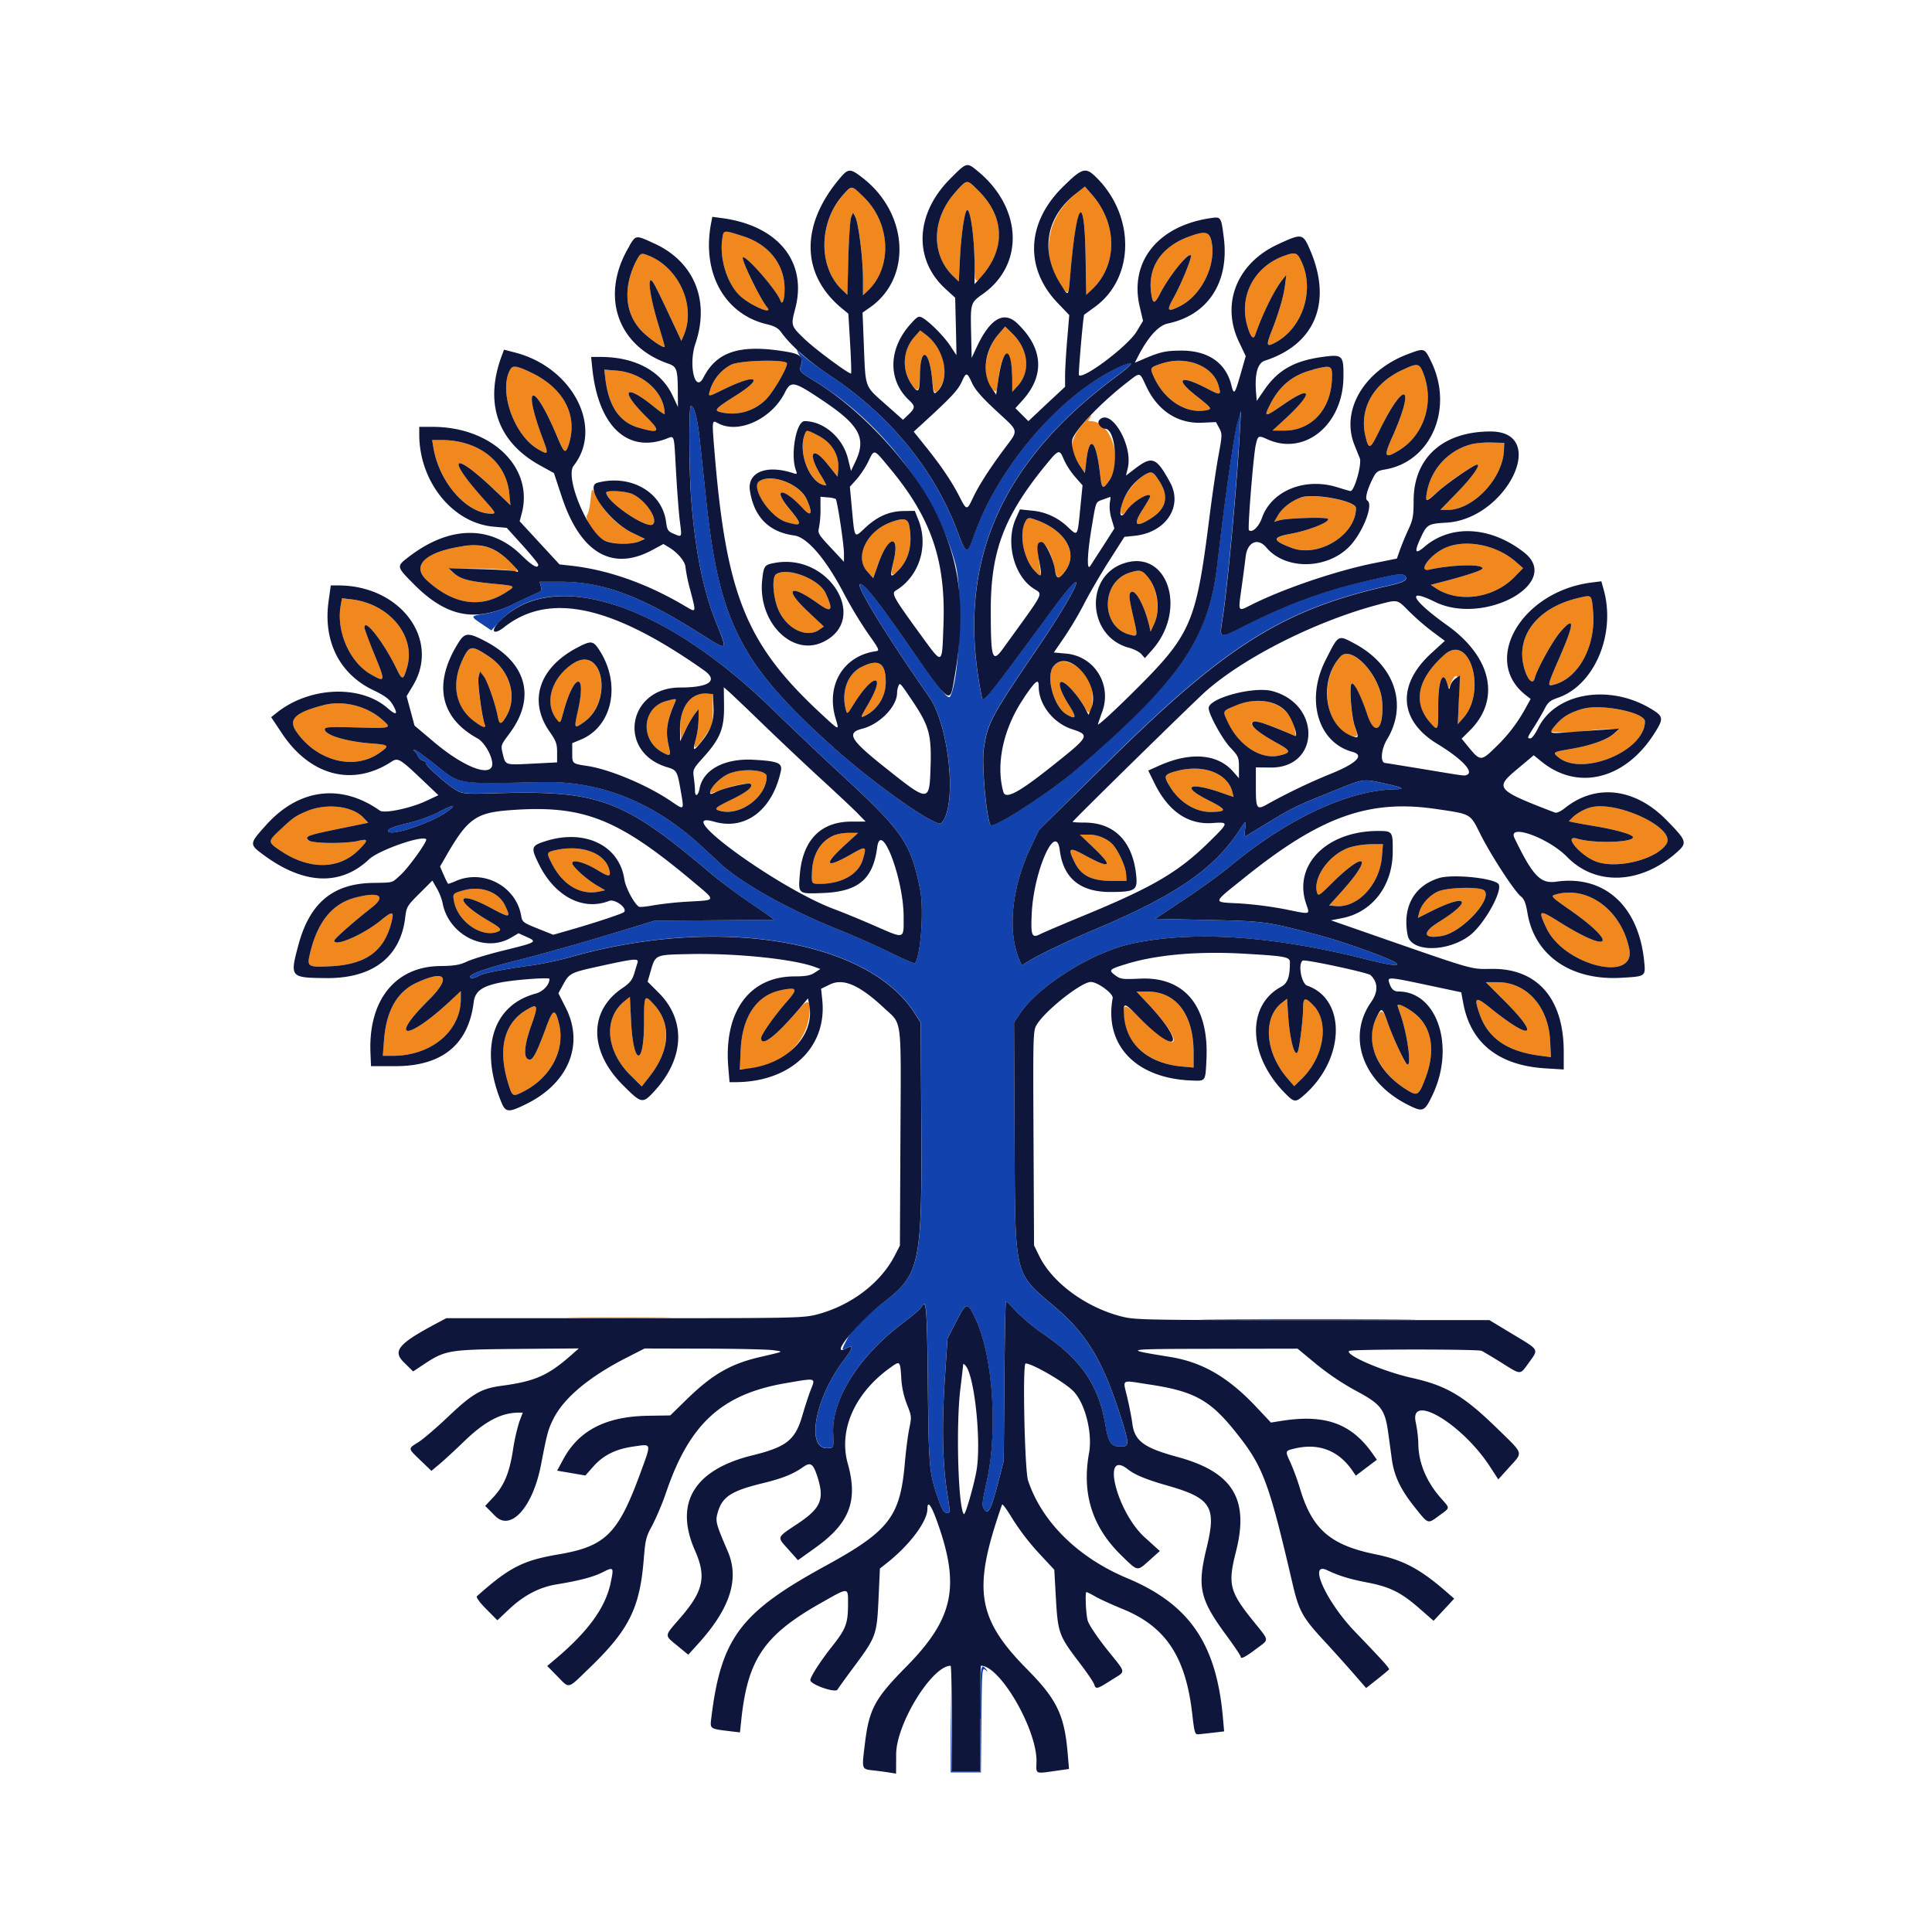 <svg id="Слой_1" data-name="Слой 1" xmlns="http://www.w3.org/2000/svg" viewBox="0 0 1023 1023">
  <defs>
    <style>
      .cls-1 {
        fill: #f1881d;
      }

      .cls-1, .cls-2, .cls-3 {
        fill-rule: evenodd;
      }

      .cls-2 {
        fill: #1242ad;
      }

      .cls-3 {
        fill: #0f163b;
      }
    </style>
  </defs>
  <path class="cls-1" d="M506.59,101c-13.27,14.2-14,33.58-1.77,45.32l2.87,2.76.61-12.29c.57-11.42,2.16-23.11,3.43-25.17,1.8-2.91,4.27,13.38,4.27,28.1,0,11,.53,11.29,6.49,3.19,10-13.57,8.46-29-4.13-41.66-6.37-6.4-6-6.39-11.77-.25m-59.94,2c-13.1,14.5-13.49,38.24-.84,50.36l2.93,2.8.5-19.31c.28-10.62.94-20.42,1.48-21.77l1-2.47,1.2,2.25c1.7,3.18,4.06,22,4.08,32.6l0,8.93,2.41-2.26c13.22-12.43,12.32-35.74-1.93-49.65-6.65-6.5-6.33-6.45-10.83-1.48m122.75-.18c-16,12.67-18.83,34.88-6.31,50.11,2.66,3.25,2.7,3.15,3.92-10.44,3.29-36.67,7.24-40.36,7.84-7.33l.38,21L578.5,153c13.3-12.89,13.2-34.4-.24-49.86l-3.79-4.37-5.07,4M382.45,126.49c-1.55,10.3,2.48,23.43,9.16,29.92,5.31,5.16,18.29,10.79,14.6,6.34s-13.88-25.41-12.87-26.43c1.49-1.48,18,17.43,19.9,22.81,1.06,3,2.26-.63,2.19-6.6-.14-12.72-8.48-23.15-21.93-27.43-10.67-3.4-10.33-3.45-11.05,1.39m246.82-1.09c-14.3,5.36-21.45,16-19.79,29.3.8,6.41,1.8,6.64,4.64,1.05,4.81-9.46,14.91-22.06,16.44-20.52.81.81-5,15-9.17,22.52-3.91,7-3.27,7.76,3.59,4.26,11.69-6,19.51-22.75,16.32-35-1.16-4.45-3.58-4.77-12-1.6M337,137.92c-7.15,14-6.25,27.67,2.46,37,4,4.26,12.5,10.11,12.5,8.58,0-.35-1.59-5.89-3.54-12.31-4-13.07-5.64-24-3.48-22.68,1.12.69,3.35,5.17,14,28l1.85,4,1.28-3c6.89-16.19-3.46-37.57-20.77-42.92-1.85-.58-2.53,0-4.26,3.34m342.68-2.39c-15.8,5.8-23.88,21.47-19.19,37.25,1.68,5.68,3.15,7.3,4.11,4.53,3.9-11.24,10.18-24,14.47-29.31l2-2.5-.65,5.26c-.76,6.12-3.12,14.28-7,24.21-3.13,8-2.92,8.85,1.53,6.55,14.55-7.53,21.24-27.56,14.27-42.77-2.37-5.19-3.3-5.51-9.52-3.22M529,176.63c-8.11,9.24-9.53,24.56-2.79,30.14,1.34,1.12,1.62.55,2.2-4.5,2.22-19.3,7.5-19.63,7.6-.47l0,5.7,2.88-3.16c6.94-7.63,5.73-19.37-2.85-27.75l-3.79-3.7L529,176.63m-44.79,1.75A20.41,20.41,0,0,0,482.39,203c3.58,5.41,4.59,4.38,4.71-4.82.2-15.38,5.06-12.95,6.58,3.28.69,7.36,1.46,7.94,4.39,3.28,4.76-7.6,1.08-20.71-7.69-27.42l-3.12-2.39-3,3.44m-97,14.68a22.74,22.74,0,0,0-11,12.68c-1.45,4.73-1.91,4.72,7.32.24,17.3-8.39,21.24-6.1,6,3.49-11.11,7-11.94,8-7.42,8.9a25.4,25.4,0,0,0,23.35-6.78c4.27-4.29,12.23-18.25,11.07-19.41-2-2-25-1.28-29.28.88m228.16-.7c-6.4,2.1-6.56,2.3-4.94,6.18,5.4,12.92,17.2,20.78,28.08,18.7,3.51-.67,3.26-1-5.61-8-11.25-8.9-7.95-10.87,6-3.59,7.49,3.9,7.81,3.81,6.13-1.85-3-10.1-17.09-15.52-29.67-11.4m126.91,3.57c-15.34,7.26-22.75,20.68-19.33,35,1.77,7.37,2.44,7.13,7.15-2.53,13.69-28,19.62-25.17,6.91,3.3-4.49,10.05-3.94,11.25,3.25,7,13.62-8,19.33-25.5,13.39-40.91-2.18-5.65-3-5.78-11.37-1.82m-471.92-.73c-6.73,10.87,1.38,34.89,14.33,42.48,5.64,3.3,5.82,3,2.75-5.18-11.35-30.17-5-31.22,7.57-1.25,3.66,8.73,4.33,9.21,6,4.26,5.06-15.34-2.33-29.81-19.47-38.13-7.44-3.61-10-4.1-11.15-2.18m425.17.39c-10.88,2.66-17.94,8.33-23.12,18.55-3.5,6.91-2.92,6.9,7.13-.07,15.12-10.48,16-6.49,1.59,7L673.8,228h6.28c14.24,0,24.54-11.09,25.17-27.09.29-7.51,0-7.69-9.7-5.32m-375,5c1.71,14.4,7.4,22.85,17.35,25.79,11.33,3.34,12.27,2.21,4.53-5.43-14.66-14.48-11.82-18.35,4-5.46,3.05,2.48,5.54,4.17,5.53,3.75-.08-11.49-11.6-21.9-25.48-23l-6.51-.52.58,4.88m252.67,24.14C566.38,233,566,238,571.73,246.47l2.72,4,.72-6.28c1.71-14.95,5.37-11.22,7.41,7.53.8,7.35,1.47,7.64,5.1,2.16,7.13-10.77.42-30.91-10.29-30.91-1.34,0-1.41-.27-.39-1.5.68-.82,1-1.5.72-1.5s-2.31,2.14-4.47,4.75m-147,5c-4.12,10,3,27.25,11.36,27.25a44.31,44.31,0,0,0-3.15-5.69c-7-11.55-4.24-15.63,3.73-5.59l5.34,6.72.33-3.47c.76-7.88-3.21-14.61-10.9-18.5-5.8-2.94-5.8-2.94-6.71-.72m-196.69,7.44c3.1,18.32,17.62,34.81,30.65,34.81,2.66,0,2.4-.49-4.16-7.82-20.28-22.66-16.3-25.83,5.88-4.69l8.4,8-.63-6.22C268,244.41,253.44,233,233.7,233h-4.88l.71,4.19m550.2-2.12a32.17,32.17,0,0,0-24.22,25.81c-.85,5.12-.75,5.09,7.49-2,5.68-4.86,17.65-12.92,19.18-12.92,2.06,0-3.09,7.15-11,15.25L762.64,270h3.93c13.45,0,29.14-16.6,29.76-31.5l.17-4-6.5-.17a50.32,50.32,0,0,0-10.27.74M604.94,252.26c-4.58,3.09-9.66,10-11,14.91s0,7,2.44,3.36C599.47,265.82,609,260,609,262.85c0,.46-1.8,3.63-4,7-5.35,8.28-3.68,9.89,4.66,4.48,8-5.16,9.36-11.54,4.24-19.52-3.53-5.5-4.3-5.72-9-2.58m-202.89,2.63c-4.77,3.2,5.69,19.06,14.24,21.6s8.81,1.6,1.69-7c-9.5-11.42-3.22-11.5,7.27-.1,4.43,4.83,5.27,2.53,1.84-5-3.68-8.1-18.66-13.77-25-9.49m-89.41,10.26c-.35,3.38-1.14,6.74-1.75,7.48-1.49,1.8,3,9.43,7.34,12.54,4.07,2.89,14.55,3.74,19.78,1.6l3.49-1.42-6.65-3.18c-7.58-3.62-15.26-11.25-18.71-18.59-2.72-5.79-2.73-5.79-3.5,1.57m8.36-4.34c0,4.9,21.83,19.69,24.75,16.77,3.1-3.1-5.45-14.57-12.27-16.47-4.63-1.28-12.48-1.47-12.48-.3m367.59,2.7c-5.21,2-9.67,5.54-12,9.53l-1.9,3.27,2.4-.74c4-1.24,24.95-1.92,26-.86,1.46,1.46-9.45,6-18.6,7.76-10.93,2.09-11.07,3.67-.67,7.59,14.36,5.42,34.16-6.77,34.16-21,0-3.83-22.68-8.09-29.41-5.51M542.9,276.19c-3.65,6.82-.67,21,5.63,26.81l2.72,2.5-.8-6c-1.35-10-1.2-12,.93-12,2.44,0,5.3,5.34,6.83,12.75,1.4,6.76,2.34,7.05,6,1.82,7.08-10-1-22.45-17.94-27.51-1.65-.49-2.49-.09-3.41,1.63m-71.31.38c-12.62,4.63-19.21,18.24-12.52,25.86l3.29,3.74,2.76-7.83c5-14.08,11.4-15.93,8.32-2.39-2,8.79-1.64,10,1.94,6.4,5.92-5.93,8-14.26,6-24.23-.73-3.6-3.13-4-9.79-1.55M245.13,289.22c-20,3-27.65,10.33-18.94,18.22,13.93,12.6,28.14,14.81,41.36,6.42,5.83-3.69,6-3.57-6.59-4.8-12.75-1.24-17.13-2.42-20.71-5.58l-2.75-2.42,13.5,0c7.42,0,15.52.4,18,.88,5.94,1.15,6.08.74,1.43-4-7.65-7.87-14.66-10.28-25.3-8.7M764,290.71c-7.72,4.06-13.13,12.21-7.26,10.92,12.39-2.7,28.25-3.08,28.25-.67,0,1-8.09,3.68-20.46,6.9l-6.95,1.82,2.78,1.83c12.14,7.95,30.62,5.27,41.63-6.05l4.5-4.62-3.93-3.44c-10.71-9.34-27.87-12.32-38.56-6.69M598.09,303.29c-15.2,4.85-15.34,28.51-.19,32.69,4.68,1.3,4.66,1.39,2.22-9.19s-2.56-12.4-1.08-13.32c2.32-1.43,7.17,7.75,9.53,18l.68,3,1.85-4c3.61-7.81,1.61-19.92-4.34-26.25-2.3-2.46-3.54-2.6-8.67-1M411,304c-2.54,1.62-1.62,13.24,1.57,19.76,4.72,9.64,14.8,14.19,21.32,9.63l2.33-1.64-8.61-8.11c-12.93-12.18-9.33-14.79,5.59-4.07,7.23,5.19,8.24,3.82,4-5.42-3.48-7.57-20.12-14-26.21-10.15m424.72,12.64c-18.12,4.22-29.64,15.73-29.7,29.66,0,8.91,5.15,18.68,6.7,12.63,1.23-4.77,9.38-19.51,13.37-24.16,7.71-9,7.73-5.14.07,12.5-7,16.14-7,16.18-3.52,15.31,13.27-3.3,22.61-20.77,20.89-39.07-.83-8.85-.51-8.57-7.81-6.87m-655.27,3.81c-2.56,13.61,4.62,30.13,15.91,36.6,7.76,4.46,7.85,4,2-10.28-3-7.29-5.38-13.81-5.38-14.5,0-5.35,10.31,7.95,17.09,22,2.93,6.06,3.49,6,5.49-.9,4.78-16.45-9.24-33.63-29.38-36l-5.07-.6-.69,3.69m64.37,29.14c-5.93,12.67-3.65,24.76,6.06,32.17,4.54,3.46,6.68,4.15,5.8,1.88-1.53-4-3.94-22.46-3.28-25.1l.75-3,1.92,2.47c2,2.55,6.21,14.62,7.45,21.25.86,4.58,1.74,4.67,4.31.48,6.44-10.46,2.37-24.65-9.24-32.29-9-5.95-10.07-5.79-13.77,2.11m520-2.82c-14.29,12.71-16.93,25.19-7.58,35.84,4.26,4.85,4.31,4.75,4.3-9.34,0-13.05,2.59-18.9,4.91-11.05l.68,2.3.89-2.18c3.3-8.07,5.06-4.76,4.47,8.38l-.59,12.8,2.85-3.21c12.7-14.28,3.46-45.45-9.93-33.54m-55.09,1c-11.58,12.8-7.9,38.37,6,41.87,3.31.83,3.51.27,1.71-4.74-2-5.59-3.22-22.91-1.61-22.91s4.91,6.83,8.14,16.44c4,12,8.8,8,7.87-6.67-.89-14-16.2-30.56-22.14-24m-406.53,3.79c-11.41,7.69-15.19,21-8.34,29.47,1.8,2.22,1.8,2.22,3.53-4.16,5.61-20.65,12.25-21.41,7.72-.88-2.24,10.11-2.21,10.17,3.11,6.43,15.83-11.15,9.89-41.57-6-30.86M456,353.25c-7.28,3.67-10.7,13.29-8.07,22.71.65,2.33.85,2.18,3.87-2.73,10.53-17.11,17.82-17.3,7.8-.19-4.28,7.29-4.29,7.39-.81,5.58A19.87,19.87,0,0,0,469,361.1c0-10.22-3.8-12.51-13-7.85m101.91-.59c-4.38,5.29,0,21.62,6.87,25.63,5.15,3,5.46,1.67,1.19-5-7.37-11.58-6-16.63,2.09-7.5a52.77,52.77,0,0,1,6.19,8.68c2.63,5.13,4.23,2.88,4.26-6,.06-12.1-14.44-23.2-20.6-15.77M367.39,368.88c-4.66,2.88-7.56,9.66-7.19,16.79l.3,5.83,2.68-5.5a52.36,52.36,0,0,1,4.73-8l2-2.5v5a48.26,48.26,0,0,1-1.41,10.31c-1.82,6.85-.41,6.5,4.94-1.22,3.87-5.58,4-6,4-13.93V367.5l-3.5-.27a11.66,11.66,0,0,0-6.61,1.65m-14.59,2.31c-13,3.46-14.08,21-1.68,27.37,3.89,2,4.17,1.67,2.94-3.68-1.79-7.76-1-12.94,3.39-23.13.85-1.94.64-2-4.65-.56m301.86,2.26c-7.58,3.12-7.38,2.73-4.58,8.77,5.75,12.38,17.34,20,27,17.87,6.74-1.51,6.63-2.5-.68-6.52-19.17-10.54-17.79-15.52,2-7.06l7.87,3.38-.58-3.59c-2.1-13-16.36-18.87-31-12.85m-483.16-.12c-15.23,3.9-19,7.57-14.59,14,10.68,15.53,30.36,20.73,43.7,11.55,6-4.12,5.67-4.53-4.36-5.26-12.91-1-24.25-4.42-24.25-7.44,0-1.26,2.48-1.41,17-1,18.61.48,18.65.47,13.3-4.24-8.15-7.15-20.59-10.23-30.8-7.62m666.5,2c-6.7,2-10.33,4.11-14,8.34l-3.34,3.8,5.44.31a87,87,0,0,0,13.36-.75,118.26,118.26,0,0,1,13-1l5.09,0-2.7,2.38c-3.66,3.23-12.13,6.26-22.52,8.07-10.15,1.77-10.27,1.85-7.17,4.43C837.69,411.43,871,397.67,871,382c0-4.8-23.27-9.48-33-6.64M621.75,408.6c-5.55,1.71-5.72,2.48-1.85,8.57,5,7.85,13.39,12.89,21.32,12.76,8.88-.15,8.58-1.19-1.89-6.47-14-7.06-9.75-9.54,6.73-3.94L653.2,422l-.66-2.66c-2.6-10.35-16.37-15.12-30.79-10.69m-236.29,1.28c-3.84,1.74-9.46,7.21-9.46,9.2,0,1.19,0,1.19,5.12-.64,18.89-6.72,22.95-3.26,5.93,5-8.9,4.34-9.48,5-5,6,10.53,2.31,23.91-8,23.91-18.4,0-3.7-13.36-4.5-20.54-1.24m455.68,18a25.93,25.93,0,0,0-7.92,4.46l-2.55,2.56,2.41.54c1.33.3,6.5,1.23,11.48,2.06,10.48,1.75,19.09,4.14,20,5.55,1.86,3-20.12,3.83-29.27,1.08-8.23-2.46,1.68,9.31,10.3,12.25,11.32,3.86,31.85-1.49,36.85-9.59,5.26-8.54-27.83-23.71-41.26-18.91m-678.48,1.59c-6.22,2.56-7.48,3.44-14.91,10.48-6,5.67-6,6.07,1,10.7,14.91,9.93,30.42,9.86,40.76-.19,5.64-5.48,5.69-6.52.24-5.2-6.54,1.59-24.2,1.46-26.19-.19-2.58-2.14-1.09-2.72,15.71-6.17L195,435.65l-2.66-2.78c-5.87-6.12-19.37-7.67-29.72-3.42M441.47,442.4c-7,3.05-11.13,9.9-11.5,19.1-.26,6.47-.25,6.5,4,6.5,11.63,0,20.53-5,22.88-12.83,2.15-7.15,1.78-7.36-5.58-3.15-13.86,8-15.72,6.35-4.56-3.94l7.69-7.08-4.94,0a24.85,24.85,0,0,0-8,1.36m137.41,6.35q16.39,15.54-4.63,4.07c-8.27-4.52-9.07-3.85-5,4.22,3.36,6.66,8.93,9.39,19.25,9.43l8,0-.22-3.72c-.2-3.47-3.59-11.22-6.52-14.9-2.72-3.42-8.21-5.87-13.13-5.88h-4.87l7.12,6.75m135.83,0c-10.83,3.61-19.79,16.14-17.26,24.12.56,1.77,1.43,1.21,7.34-4.7C723,450,727.5,453.05,710.47,472l-6.71,7.47,3.59.31c11.62,1,23.21-11.5,24.4-26.3l.52-6.51-6.38.06a44.35,44.35,0,0,0-11.18,1.66m-420.46,1.45c-5,1.11-5,1.4-1.79,7.61,5.68,10.86,15,16.34,24.5,14.37l3.46-.72L316,468.81c-5.45-3.21-13-10-13-11.79,0-2.2,6.55-.44,13.08,3.53s7.51,3.95,6.53,0c-2.23-8.89-14.7-13.46-28.36-10.4m-48.52,21.22c-6,1.64-6.11,1.79-5.33,5.92,2,10.61,14.5,19.35,23,16.08,2.64-1,1.85-2-4.89-5.91-18.26-10.68-17.27-16.74,1.12-6.86,10.56,5.67,11,5.6,7.69-1.31s-12.57-10.39-21.61-7.92m515.47.75c-4.74,2.34-8.67,6.84-9.74,11.14l-.69,2.78,6.89-3.46c19.57-9.82,22.51-5.73,4.09,5.68-9.08,5.62-8.12,9.14,2,7.25,10.48-2,26.7-19.51,22.21-24-2.14-2.15-20-1.7-24.72.62m61.94,1.66c-2.14.65-1.41,1.39,7.5,7.59,26.67,18.58,22.52,24.1-5.07,6.75-10.8-6.78-11.39-6.48-6.73,3.36,9.36,19.74,47.62,29.16,43.78,10.78-4.31-20.71-22.39-33.74-39.48-28.48M187.8,475.4c-12.19,3.28-20,13.24-23.85,30.33-1.37,6.1-.64,6.49,11.05,5.91,18.58-.94,28.2-7.77,32.16-22.86,1.71-6.49.9-6.66-5.79-1.22-9,7.34-24.37,14-24.37,10.53,0-1,9.82-9.67,19.89-17.59,7.91-6.21,3.75-8.55-9.09-5.1m32.7,45q-15.37,7.18-17.14,30.18l-.65,8.47,5.39,0c20.35-.06,35.9-13.12,35.9-30.16v-4.11l-5.25,4.92c-23.07,21.6-33.63,21.5-11.82-.11,12.31-12.2,9.29-16.5-6.43-9.17m576.11,9.54c19.32,19.3,14.45,21.5-7.8,3.52-7.62-6.15-8.52-5.52-5.27,3.71,4.39,12.47,14.43,19.43,31.32,21.72l6.37.86-.42-8.6c-.9-18.21-12.47-31.1-27.92-31.1h-6.17l9.89,9.89m-382.43-5.74C401,526.5,393,538,392.2,555.75L391.74,566h2.74c17.09,0,32.16-12.51,34-28.18.94-8.16-.54-9.26-5.13-3.8C411.18,548.44,403,554.74,403,549.67c0-1.81,7-11.78,13.61-19.31,5.94-6.79,5.61-7.64-2.43-6.21m193.7,7.38c20.13,21.52,17.11,28.37-3.59,8.13-9.09-8.9-10.07-8.86-9,.34,1.6,13.48,13.47,23.12,30.44,24.71l6.25.58v-8c0-20.09-9.21-32.25-24.43-32.25h-5.8l6.11,6.53m-277-1.62c-11.5,9.06-10.19,26.39,3,39.42l5.9,5.84,3.54-4.34c11.29-13.82,12.45-28.49,3.07-38.87-5.13-5.69-5.34-5.33-5.34,9.11,0,24.28-5.75,23.53-6.91-.92l-.59-12.34-2.66,2.1M678.72,531c-10.18,8-8.87,26.12,2.89,39.86l3.66,4.28,3.92-3.82C701,559.83,704,541.46,695.6,532.54c-4.53-4.8-5.6-4.54-5.6,1.39,0,5-1.66,19.05-2.62,22.34-1.5,5.08-4.42-5.17-5.3-18.62l-.58-8.84L678.72,531M740,532.37c0,.21.68,2.32,1.52,4.69,3.71,10.51,6.08,28.05,3.58,26.51-1.31-.82-7.55-14.11-10.25-21.86-2.63-7.53-3.49-7.82-6.33-2.16-6.15,12.28,1.16,28.44,17.18,38,4.89,2.92,5.72,2.28,9.19-7,4.89-13.14,3.57-24.66-3.68-32-3.78-3.83-11.21-7.89-11.21-6.13m-461.5,2.47c-11.69,7.13-15,20.68-9.4,38.75,2.22,7.17,2.35,7.24,8.08,4.32,14.44-7.37,22.16-22,18.86-35.74-2.06-8.58-3.24-8.22-7,2.12-4.44,12.12-6.75,16.71-8.42,16.71-3.67,0-3.38-6.72.82-18.46,3.74-10.46,3.34-11.51-2.91-7.7m27.25,162.91c12.24.16,32.26.16,44.5,0s2.23-.29-22.25-.29-34.49.13-22.25.29"/>
  <path class="cls-2" d="M422.08,185.29a8.19,8.19,0,0,0,1.41,3.05,5.76,5.76,0,0,1,.6,5.35c-.88,3.07-.83,3.12,8.63,8.95,34.19,21.07,63.39,59.37,73.2,96,4,15,2.14,61.26-2.82,70.13-1.1,2-5.43-3.53-25.68-32.49-14-20.07-20.78-28.27-22.16-26.89C453.7,311,470.28,337.86,492,369c10.83,15.52,15,58.37,6.44,66.88-2.5,2.5-34.93-20.24-56.81-39.83-49.2-44-60.71-66.27-67.6-130.57L370.55,233c-1.29-11.92-2.88-18-4.71-18-1.18,0-1,34.12.19,49.61,2.27,28.32,6.38,48.31,13.62,66.2,5.69,14.08,5.86,14-8.36,5C339,315.35,319.46,308.07,296.64,308l-10.86,0,.64,2.52c.52,2.1.17,2.68-2.15,3.54-1.52.56-6.82,3-11.77,5.48-5.67,2.8-11.36,4.81-15.38,5.42-8.21,1.25-8.21,1.25-2.13,5.35l5.17,3.48,4.1-4.46c27.11-29.41,86.59-10.44,144.74,46.17,10.17,9.9,26.87,25.75,37.11,35.21,31.89,29.47,36,35.41,41,59.79,2.16,10.42.59,34.32-2.59,39.46-.25.41-6-2-12.74-5.41s-19.48-9-28.28-12.55c-25.53-10.21-50.56-24.2-62-34.65-1.65-1.51-6-5.55-9.7-9-25.09-23.37-53.41-34.88-84.3-34.26-47.26.94-43.33,1.62-57.95-10-4.91-3.9-9.4-7.08-10-7.07-.75,0-.75.23,0,.75a6.26,6.26,0,0,1,1.76,2.58,4.34,4.34,0,0,0,2.66,2.36c1.1.28,1.77.87,1.5,1.3-.63,1,11.95,12.14,16.51,14.6,3.14,1.69,5.15,1.84,19.5,1.41,55.85-1.68,68.3,3,115.5,42.93,4.67,4,14.11,11,20.95,15.63S410.2,487,410,487s-14.62.14-31.95.28l-31.5.24-12,3.68c-23,7-46.44,13.74-60.68,17.3-15.24,3.82-24.82,7.13-24.82,8.58,0,1.28,1.71,1.08,4.91-.58,2.78-1.43,12.79-3.35,28.81-5.52a187.15,187.15,0,0,0,20.35-4.54c77.15-21.79,156.35-8.77,181.09,29.76l3.34,5.21.3,49.79c.48,79.18-.33,83.1-20.54,98.84-10.44,8.13-16.2,14-18.84,19.14-2.94,5.74-3,6.15-.37,4.75,4.05-2.16,3.71-.37-1.13,6-15.82,20.92-20.52,48.25-8.05,46.8,2.62-.3,2.63-.32,2.29-8.07-.78-17.73,13.75-40.75,36.57-57.9,5.1-3.84,9.74-7.84,10.31-8.9,2.44-4.56,2.82.21,3.25,40.82C491.77,778,492,780,497,794.4c1.71,4.85,2.81,6.6,4.14,6.6,2.16,0,2.14.79.3-11-2.37-15.13-2.78-35.42-1.2-59.35l1.44-21.85,4.39-8.59c5.59-10.92,6.13-11,10.38-2.05,9.2,19.44,11.94,59.2,6,86.34-2.58,11.68-2.67,12.89-1.14,14.94,2,2.7,3.62-.58,7.32-14.94l2.83-11,.34-42.25c.19-23.24.57-42.25.85-42.25s2.78,2.49,5.57,5.54a99.31,99.31,0,0,0,14.16,11.75c20.35,13.89,29.37,27.19,33,48.67,1.59,9.33,2.88,11,8.29,11,4.47,0,4.38-1.46-1.2-18.62C583.59,720,575,706,558.5,692c-21.8-18.52-20.94-14.88-21.29-89.52l-.28-61,3.13-4.73C549.83,522,578.71,504,599.7,499.56c32.79-6.89,74.64-4,124.29,8.53,11.77,3,17.19,3.67,15.46,2-2.29-2.23-28-11.52-41.84-15.1-27.52-7.15-27.94-7.2-58-7.87l-27.88-.61,15.38-10.25c8.47-5.63,19.22-13.42,23.89-17.31,30.72-25.55,63.07-40.64,87.88-41,5.72-.08,3.76-1-6.88-3.33-10.31-2.23-9.86-2.31-26.06,4.24-22.16,9-20.68,8.2-46.34,23.91-.51.32-.66-1.24-.35-3.6.7-5.2.74-5.21-3.47,1.1-13.56,20.36-33.66,34-76.9,52.25-13.58,5.73-28.68,13-34.37,16.5L541,511.18l-1.38-3.34c-6.21-14.94-3.84-38.07,6-58.84l4.51-9.5,35.19-34.84c63.61-63,93.76-82,150.31-94.68,7.06-1.59,9.4-2.78,8.75-4.45-.8-2.09-3.28-1.94-16.49,1-25.21,5.66-44.17,12.43-67.64,24.14-15.61,7.79-14.66,8.11-12.8-4.31,2.69-17.9,7.65-72.21,9-98.39l.54-10.5-2,7c-1.8,6.46-6.56,40.14-10.48,74.12-4.57,39.61-19.67,61.6-74.76,108.9C556.41,419,528.93,437,524.78,437c-2.14,0-5.19-31.85-3.89-40.6,2-13.77,3.5-16.49,28.82-53.81,22.7-33.47,27.87-47.54,7-19.2-34.78,47.34-36.18,49.07-36.91,45.47-14-69,8.6-123,71-169.37,9.93-7.38,10.57-9.19,1.85-5.2-30.63,14-63.75,52.25-76.67,88.49-4,11.25-4.27,11.21-9-1.32-12.39-33-36-61.83-68-83-7.6-5-15.82-11.44-16.34-12.74-.28-.68-.54-.89-.58-.45m-190,244.8A82.24,82.24,0,0,1,215.46,436c-5.58,1.27-9.51,2.69-9.85,3.55-1.73,4.53,24.36-4.06,32.28-10.63,3.91-3.24,2.06-2.87-5.77,1.16M645.67,698.75c25.4.15,67.25.15,93,0s5-.27-46.17-.27-72.22.12-46.83.27M519,910v28H504l-.3-22-.3-22,0,22.25,0,22.25h16l.27-27.86c.25-26.27.36-27.78,2-26.5s1.6,1.19.36-.39c-2.83-3.6-3.13-1.08-3.13,26.25"/>
  <path class="cls-3" d="M503.05,94.75c-18.43,18.51-19.44,42.63-2.46,58.16l5.18,4.74.37,15.17c.21,8.35.33,15.18.28,15.18s-1.49-2.17-3.21-4.82c-3.23-5-11.25-13.06-14.94-15-1.87-1-2.6-.58-6.33,3.62-11.64,13.09-11.86,29.58-.54,40.16,3.31,3.09,3.26,4.07-.33,7.51l-2.93,2.81-9.43-8.37c-11-9.76-10.39-8.08-11.31-31.39l-.67-17,3.88-2.7c22.26-15.51,20.51-49.5-3.51-68.37-7-5.5-7.88-5.47-12.75.36-20.69,24.76-20.12,50.73,1.51,68.54l3.35,2.76.92,15.62c.51,8.58.74,15.79.51,16-.71.71-18.91-12.73-24.46-18.07-7.45-7.16-7.46-7.22-5.09-16.27,6.48-24.77-9.11-44-38.92-47.92l-5-.67-.7,3.68c-4.89,26.1,7.23,47.92,29.55,53.19,4,.94,6,2.06,7.48,4.08,5.09,7.08,14.47,15.45,25.53,22.77,32,21.14,55.64,50,68,83,4.71,12.53,5,12.57,9,1.32,12.92-36.24,46-74.47,76.67-88.49,8.72-4,8.08-2.18-1.85,5.2-62.38,46.36-85,100.35-71,169.37.73,3.6,2.13,1.87,36.91-45.47,20.82-28.34,15.65-14.27-7,19.2-25.32,37.32-26.78,40-28.82,53.81-1.3,8.75,1.75,40.6,3.89,40.6,4.15,0,31.63-18,45-29.48,55.09-47.3,70.19-69.29,74.76-108.9,3.92-34,8.68-67.66,10.48-74.12l2-7-.54,10.5c-1.34,26.18-6.3,80.49-9,98.39-1.86,12.42-2.81,12.1,12.8,4.31,23.47-11.71,42.43-18.48,67.64-24.14,13.21-3,15.69-3.12,16.49-1,.65,1.67-1.69,2.86-8.75,4.45-56.55,12.71-86.7,31.7-150.31,94.68L550.12,439.5l-4.51,9.5c-9.86,20.77-12.23,43.9-6,58.84l1.38,3.34,3.54-2.18c5.69-3.52,20.79-10.77,34.37-16.5,43.24-18.23,63.34-31.89,76.9-52.25,4.21-6.31,4.17-6.3,3.47-1.1-.31,2.36-.16,3.92.35,3.6,25.66-15.71,24.18-14.94,46.34-23.91,16.2-6.55,15.75-6.47,26.06-4.24,10.64,2.3,12.6,3.25,6.88,3.33-24.81.37-57.16,15.46-87.88,41-4.67,3.89-15.42,11.68-23.89,17.31L611.73,486.5l27.88.61c30.06.67,30.48.72,58,7.87,13.8,3.58,39.55,12.87,41.84,15.1,1.73,1.68-3.69,1-15.46-2-49.65-12.56-91.5-15.42-124.29-8.53-21,4.42-49.87,22.41-59.64,37.16l-3.13,4.73.28,61c.35,74.64-.51,71,21.29,89.52,16.52,14,25.09,28,34,55.38,5.58,17.16,5.67,18.62,1.2,18.62-5.41,0-6.7-1.71-8.29-11-3.66-21.48-12.68-34.78-33-48.67a99.31,99.31,0,0,1-14.16-11.75c-2.79-3-5.29-5.54-5.57-5.54s-.66,19-.85,42.25l-.34,42.25-2.83,11c-3.7,14.36-5.31,17.64-7.32,14.94-1.53-2.05-1.44-3.26,1.14-14.94,6-27.14,3.25-66.9-6-86.34-4.25-9-4.79-8.87-10.38,2.05l-4.39,8.59-1.44,21.85c-1.58,23.93-1.17,44.22,1.2,59.35,1.84,11.79,1.86,11-.3,11-1.33,0-2.43-1.75-4.14-6.6C492,780,491.77,778,491.29,732.75c-.43-40.61-.81-45.38-3.25-40.82-.57,1.06-5.21,5.06-10.31,8.9C454.91,718,440.38,741,441.16,758.73c.34,7.75.33,7.77-2.29,8.07-12.47,1.45-7.77-25.88,8.05-46.8,4.84-6.4,5.18-8.19,1.13-6-9.12,4.89,5.3-13.06,19.21-23.89,20.21-15.74,21-19.66,20.54-98.84l-.3-49.79-3.34-5.21c-24.74-38.53-103.94-51.55-181.09-29.76A187.15,187.15,0,0,1,282.72,511c-16,2.17-26,4.09-28.81,5.52-3.2,1.66-4.91,1.86-4.91.58,0-1.45,9.58-4.76,24.82-8.58,14.24-3.56,37.72-10.26,60.68-17.3l12-3.68,31.5-.24c17.33-.14,31.7-.26,31.95-.28s-5.15-3.83-12-8.46S381.67,466.92,377,463c-47.2-40-59.65-44.61-115.5-42.93-14.35.43-16.36.28-19.5-1.41-4.56-2.46-17.14-13.58-16.51-14.6.27-.43-.4-1-1.5-1.3a4.34,4.34,0,0,1-2.66-2.36,6.26,6.26,0,0,0-1.76-2.58c-.75-.52-.75-.74,0-.75.58,0,5.07,3.17,10,7.07,14.62,11.64,10.69,11,57.95,10,30.89-.62,59.21,10.89,84.3,34.26,3.68,3.43,8.05,7.47,9.7,9,11.44,10.45,36.47,24.44,62,34.65,8.8,3.52,21.53,9.17,28.28,12.55s12.49,5.82,12.74,5.41c3.18-5.14,4.75-29,2.59-39.46-5-24.38-9.11-30.32-41-59.79-10.24-9.46-26.94-25.31-37.11-35.21C351.07,319.1,292.39,300.2,264.51,329c-5.12,5.29-3.29,7.61,2.44,3.1,23.84-18.77,57-11.62,105.82,22.83,7.8,5.51,2.8,9.11-12.63,9.11-27.89,0-33.5,34.22-6.93,42.18,5.13,1.54,5.41,2,7.2,12.27,1.89,10.84,2.07,10.63-5.08,5.77-12.58-8.53-32.3-16.84-44.33-18.68-8.09-1.23-8-1.16-8-6.86V393.5l4.44-1.83c17.19-7.06,21.69-30.16,9.39-48.22-2.86-4.19-4.11-4.25-11.2-.52-20.24,10.64-26,28.23-14.59,44.52,3.39,4.85,3.95,6.38,3.95,10.94v5.3l-13.19.67c-14.6.74-14.1.91-15.61-5.3-1.07-4.37-1-4.53,3.44-10.46,14.23-18.93,9.5-37.39-12.52-49-9.12-4.79-10.94-4.71-14.3.62-13.58,21.51-10,39.76,10,50.75,4.52,2.48,9.31,12.31,7.46,15.3-2.84,4.6-16.37-1.39-30.78-13.61l-10-8.46-2.1-7.79-2.09-7.79,3.34-5.55c14.67-24.36-6.52-53-39.35-53.08l-4.14,0L174,318.25c-3,21.14,5.68,38.53,23.51,47.12,7,3.36,9.12,5.1,11.13,9,2.14,4.15.91,4.38-3.35.64-14.35-12.59-41.37-11.49-58.8,2.41l-2.91,2.32,5.65,8.49c15,22.61,37.5,28.47,58,15.13,3.5-2.28,4.48-1.71,16.21,9.43l8.7,8.27-6.53,3.06c-8.31,3.89-22.13,6.77-24.48,5.1-20.54-14.51-42.9-11.67-60.25,7.67-9,10-9,10.14-1.13,15.94,21.2,15.62,40.63,16.39,55.64,2.2,5.08-4.81,28-12.88,30.28-10.65.86.87-9.34,15.1-13.57,18.92-4.85,4.38-3.31,4-15.12,4.22-20.83.47-33,10.72-38.93,32.7-4.64,17.29-4.48,17.49,14.58,17.69,24.64.26,39.48-11.12,41.95-32.18.65-5.48,1-6.13,7.52-12.61l6.84-6.84,2.38,4.13a28.93,28.93,0,0,1,3,7.62c3.11,16.88,22.26,26.68,36.18,18.52l4.06-2.38,4.44,2c5.68,2.54,5.21,2.81-12.78,7.22-7.73,1.9-16.25,4.48-18.92,5.74-3.9,1.83-6.71,2.3-14.35,2.4-23.67.29-37.93,18.08-36.79,45.88l.29,7.12h13c24.65,0,38.64-11.46,41.38-33.9.71-5.8,4.49-8.51,14.62-10.46,7.56-1.45,25.5-2.75,25.5-1.84,0,3.11-3.38,6.72-7.25,7.77-22.45,6-29.77,28.35-18.59,56.68,2.56,6.49,3.8,6.63,14,1.57,22-11,30.27-31.41,20.47-50.71l-3.91-7.7,2.3-4.2c3.57-6.55,3.87-6.7,20.15-10.27,18.28-4,20.24-4.17,19.41-1.58-.32,1-1.14,3.69-1.81,5.93-1,3.12-2.37,4.83-6.16,7.39-17.84,12-17.74,33.36.22,51.32,10,10,10.45,10.12,17,2.94,15.69-17.27,16.48-37.35,2-51.8l-5.87-5.87,1.49-5.14c2.71-9.33,2.17-9.08,20.75-9.47,24.79-.52,55.31,2.65,66.5,6.9l2.72,1L431.45,515c-2.28,1.5-4.71,2-10.66,2-24,0-37.62,18.66-35.15,48.24l.65,7.77,3.6,0c28.91-.28,48.05-18.54,45.51-43.4l-.62-6.07,4.64-2.25c7.11-3.45,15.63.24,28.61,12.37,9.83,9.2,9.07,3.26,8.75,68.55l-.28,57.33-2.75,5.33c-7.56,14.66-23.45,26.62-41.52,31.24C425,697.91,420.3,698,330.49,698H236.3l-4.63,2.46c-20.72,11-24,14.83-17.79,20.92l4.88,4.8,5.41-3.59c11.66-7.75,13.4-8,49.83-8.33l32.5-.27-4,3.52c-12.42,10.93-19.19,13.9-37.23,16.32-10.42,1.4-15.17,4.16-27.83,16.18-6.19,5.88-13.32,12-15.85,13.59-5.69,3.59-5.74,3.13,1.13,9.73l5.72,5.49L233,775c2.49-2.11,8.1-7.3,12.47-11.51C256.65,752.63,265.39,748,274.61,748h2.2L275,752.75A103.18,103.18,0,0,0,271.59,768c-1.9,12.11-4.7,18.73-10.53,24.95l-4.15,4.43,5.26,5.32c8.29,8.4,20-4.7,24.32-27.22,3.21-16.67,3.72-18.55,6.55-24.22,5.52-11.05,19-22.33,38.87-32.43l9.41-4.8,31.59.09c17.38,0,33.84.42,36.59.82,5.59.82,6.16.54-7.23,3.65-15.44,3.6-25.2,9.24-38.56,22.29l-8.79,8.59-11.71.18c-22.42.34-36.81,7.77-45.06,23.25L295,778.72l7.49,1.28,7.48,1.28,4.13-4.69c5.32-6.05,11.95-9.34,21.45-10.67,9.79-1.36,9.59-2.43,3,15.5C327.18,812.18,320.34,818.86,296,823c-19.11,3.23-26.3,6.9-43.46,22.2-.58.52,1.36,3.2,4.92,6.8l5.89,5.95,6.37-6c7.81-7.3,15.85-11.49,24.91-13,12.16-2,19.36-3.87,24.39-6.4,5.94-3,6.07-2.81,4.36,5.42-2.77,13.31-12,26-29.76,40.91l-3.88,3.26,5.34,5.42c6.67,6.74,5.12,7.14,17-4.32,21-20.24,26.71-31.7,28.8-57.77.81-10.18,1.24-11.9,4.44-17.64a145.24,145.24,0,0,0,7.6-18.2c12.32-35.89,29.43-51.44,62.94-57.21,16.72-2.87,16-3.07,13.34,3.76-1.13,2.91-3,8.74-4.25,13-3.81,13.32-8.29,16.93-26.59,21.44-30.85,7.6-41.47,25.23-30.36,50.39,6.15,13.93,4.48,21.52-7.86,35.73-8.57,9.87-8.47,8.93-1.42,14.73l5.71,4.71,5.29-5.84c16.91-18.67,21.91-34.26,15.66-48.83s-6.61-15.91-5.46-20.21c2.33-8.65,7.05-11.8,23.73-15.88,10.73-2.63,16.22-4.82,21.64-8.63,3.79-2.68,5.2-1.83,7.29,4.4,4.19,12.51,2.3,17.27-10.12,25.55-11.42,7.61-11.13,6.85-5.12,13.58l5.18,5.81,9.14-6.54c18.2-13,22.78-24.85,17.24-44.6-5-17.79,3.67-37.34,22.48-50.8,5.31-3.8,5.27-3.83,5.9,6.32a45.3,45.3,0,0,0,3,13.24c2.41,6,2.47,6.53,1.21,12.54-.73,3.47-1.79,11.73-2.37,18.37-2.47,28.5-8.28,36-42.16,54.55-45,24.6-55.15,38.21-60.32,80.44-.71,5.84-.88,5.72,9.59,7l5.59.66.67-6.38c3.38-32.25,12-45,41.82-61.93,15.35-8.71,14.74-8.72,14.73.19,0,10.36-1.09,13.28-8.3,22.4-6.35,8-11.71,16.34-11.66,18.06.07,2.33,13.24,6.93,14.38,5,.6-1,4.64-6.6,9-12.46,11.45-15.44,11.86-16.6,12.73-35.65l.73-16,3.79-3c12-9.47,21.36-22,21.36-28.58,0-4.78,2.09-1.93,5.38,7.35,12,33.83,8.38,50.78-16.3,75.92C463.2,899.38,460.24,904.86,458,923c-1.74,14.3-1.94,13.69,4.72,14.47,3.16.36,7.1.9,8.75,1.18l3,.51.05-10.32c.08-16.15,19-46.81,28.84-46.81.33,0,.61,12.6.61,28v28h15V910c0-15.4.2-28,.44-28,10.27,0,30,34.31,29.41,51.14-.22,6.25-.58,6.06,9,4.7l8.22-1.17-.68-8.08c-1.74-20.53-5.71-28.77-21.64-44.85-24.8-25.06-28.1-40.35-16.57-76.74,1.65-5.22,3.23-9.87,3.5-10.32s2.8,3.06,5.63,7.8a128.34,128.34,0,0,0,13.56,17.66l8.41,9.05.8,14.16c1.11,19.6,1.47,20.58,13.16,35.89,3.58,4.71,6.83,9.53,7.2,10.71.85,2.67,1.49,2.5,9.26-2.46s7.93-3-2.71-16.34c-5-6.33-9.42-12.88-10-15-1-3.47-1.48-15.19-.67-15.19a44.18,44.18,0,0,1,4.88,2.52c2.48,1.38,8.89,4.3,14.24,6.48,22.86,9.3,33.46,25.31,36.9,55.71,1.1,9.69,1.42,10.77,3.17,10.64,1.07-.08,4.59-.46,7.82-.84l5.88-.69-.68-7.66c-3.49-38.94-17.83-59.73-50.69-73.48-25.95-10.86-45.17-29.79-52.44-51.68-1.83-5.5-3-62-1.32-62,3.52,0,20.51,9.82,25.22,14.59,6.3,6.38,10.31,22.16,8.37,32.91-3.9,21.5,1.72,39.18,17.23,54.25,8.8,8.55,8.12,8.44,14.9,2.37l5.36-4.8-8-7.25c-14.93-13.55-23.27-47.34-8.89-36,3.69,2.91,9.78,5.42,20.68,8.52,23.43,6.67,26.31,11.2,21,33-5.09,20.85-3.67,27.2,10.39,46.31,4.2,5.71,7.63,10.82,7.63,11.35,0,1.5,2.45.25,8.5-4.32,6.74-5.08,6.94-3.62-2-14.74-12.42-15.43-13.38-19.33-9-36.54,7.13-27.94-1.68-42.18-31-50.16-17.78-4.83-22.69-8.47-23.87-17.69-.37-2.9-1.57-9.06-2.65-13.68-2.4-10.21-3.85-9.33,11.58-7,23.5,3.53,32,8.12,45.14,24.41,15.15,18.76,18,26.34,30.7,80.8,3.38,14.57,5.31,18.12,16.28,30,5.17,5.6,12.4,13.64,16.07,17.86l6.67,7.67,5.87-4.62c3.23-2.54,6-4.88,6.24-5.2.38-.62-2.63-4-18-20s-25-37.51-14.72-32.56c6.35,3,11.37,4.59,21.37,6.53,11.94,2.32,17.7,5.19,27.39,13.64l7.57,6.61,5.47-5.86L770,846.5l-3.26-2.86C752.25,830.9,743.16,826,728.27,823c-23.8-4.87-33.39-13.17-39.82-34.47a129.24,129.24,0,0,0-5.22-14.28c-2.82-6-2.8-6.07,2.44-7.28,12.75-3,23.26,1.15,30.6,12l1.64,2.4,5.57-4.21,5.58-4.21-2.24-3.19c-11.31-16.12-25.26-21.1-48.59-17.35l-5.27.84-7.66-8.14c-14.93-15.89-28.61-23.84-45.8-26.62-25.61-4.15-25.36-4.2,22.78-4.29l44.79-.08,9.94,8.22a137.17,137.17,0,0,0,21.22,14.22c12.88,6.86,15.1,9.72,16.77,21.64.49,3.5,1.36,9.85,1.93,14.11,1.25,9.31,4.65,16.42,12.55,26.25,6.91,8.6,6.45,8.46,12.52,4s5.92-3.64.9-9.35C755.14,784.35,751,774.3,751,764a68.56,68.56,0,0,0-1.39-11c-3.32-15.72,24.63,1,39.23,23.42l4.5,6.93,5.81-6.43c7.38-8.17,7.81-6.69-5.88-20.07-18.23-17.8-27.14-23.11-45.83-27.28-14.87-3.32-35.24-12.08-33.09-14.23,1-1,68.17-1,70.17-.06,1.1.53,5.87,3.38,10.61,6.34,10.48,6.55,9.6,6.56,14.42-.1,5.26-7.26,5.69-6.49-8.47-15L788.62,699H695c-89.28,0-94-.09-101.2-1.93-18.81-4.81-36.6-17.87-43.51-32l-2.76-5.62-.28-56.83c-.28-55.72-.24-56.9,1.76-60.13,4.73-7.66,23.62-22.54,28.6-22.54,3.57,0,12,6.21,11.56,8.53-4.58,24.85,12.22,42.48,41.57,43.64,7.82.31,7.5.75,8.08-11.25,1.35-28.12-11.61-43.82-35.24-42.68-9,.43-10.3.26-12.78-1.57-4-2.93-3.64-3.31,5-6,16.07-5.07,38.17-7.05,62.9-5.64,21.82,1.25,24.31,1.72,24.31,4.51,0,7.82-1.21,11.17-4.72,13.06-18.24,9.82-17.51,36,1.55,55.7,5.45,5.63,6,5.71,10.76,1.54,21.58-18.95,22.44-50.61,1.57-57.88-3.13-1.1-5-11.65-2.36-13.28,1.23-.77,34.54,6.38,35.92,7.7,4,3.87,4.1,8.83.25,14.33-12.87,18.38-4.39,42.25,19.26,54.22,8.28,4.18,9,3.89,13.32-5.15C770.69,554.16,761,525,740.43,525c-2.43,0-3.84-1.38-4.88-4.75-.93-3.06-.3-3,20.56,1.42l17.61,3.75,1.09,5.84c3.93,21.11,18.8,32.91,43.44,34.44l9.75.6v-9.44c0-28-13.9-44.07-38-43.83-11.67.12-7.95,1.19-65.39-18.8l-19.87-6.92,6-1.17c15.83-3.12,26.51-17,26.7-34.64.12-11.24,0-11.5-7.69-11.5-27.3,0-45.12,18-38.15,38.56,2,5.93,2.78,5.73-11.1,2.9a202.47,202.47,0,0,0-24.22-3.1c-14.53-.79-14.8.4,3.24-14.09,39.87-32,65.54-41.15,101-35.89,18.72,2.77,17.79,2.24,23.45,13.51s17.95,30.09,21.38,32.8c1.71,1.35,2.59,3.57,3.44,8.7,3.72,22.51,23,35.86,49.51,34.36,13.2-.75,13.08-.67,12.29-8.72-2.89-29.34-21.09-45.82-46.57-42.18-8.35,1.2-12.41-3.05-22.09-23.08-3.88-8,17.94-.19,27.89,10,15,15.4,38.79,14.49,57.78-2.22,6-5.28,5.73-6.16-5.17-17.29-16.62-17-37.39-19.47-53.73-6.45-2.37,1.9-4.43,2.81-5.45,2.42-30.89-11.86-31.85-12.91-20.4-22.54l9.26-7.78,4.2,3.41c19.1,15.48,43.88,9.45,59.33-14.43,5.47-8.46,5.35-9.52-1.61-13.68-22.13-13.23-50.45-8.34-59.56,10.27-1.48,3-3.31,5.49-4.07,5.49-1.91,0-1.82-.27,2-6.23,1.85-2.9,4.31-7.14,5.48-9.43,1.73-3.42,3-4.45,6.88-5.78,19.47-6.57,31-33.76,24.37-57.39l-1.21-4.34-5.19.65c-36.93,4.66-58.37,41.1-35,59.49l2.75,2.16-2.86,5.18a83.54,83.54,0,0,1-15.88,20.54c-7.41,7.3-8,7.29-14.18-.27l-3.62-4.42,4.43-4.42c16.38-16.38,11.48-38.81-12.14-55.65-18.59-13.25-22.24-20.18-6.54-12.42,26.11,12.9,67.79-10,47.38-26.08-17.71-13.91-38.71-15.1-52.85-3-5,4.26-5.5,2.81-1.82-5.09,3.15-6.75,3.91-7.19,13.33-7.71,32.08-1.77,54.73-48.29,23.52-48.29-25.16,0-40.66,13.89-40.73,36.5,0,8.2-.4,10.3-2.76,15.39-1.5,3.24-3.49,8-4.42,10.65l-1.69,4.75L728.55,298c-20.14,3.93-48.66,13.55-65.9,22.23-7.32,3.69-7.09,4.09-5.26-8.84.84-6,1.82-13.42,2.18-16.58.89-7.79,6.42-10.3,10.92-4.95,10,11.93,31.73,11.81,43.79-.25,7.11-7.11,13.19-22.41,9.75-24.54-1.43-.88-.25-5.56,3.06-12.13,1.53-3,2.48-3.73,6-4.3,24.66-3.94,36.89-32.4,24.65-57.34-3.49-7.12-3.46-7.11-12.3-3.78-23.17,8.72-35.56,29.75-28.29,48,.87,2.2,2.15,5.38,2.85,7.08,1.23,3-2.83,17.45-4.89,17.41-.36,0-3.51-.91-7-2-17.13-5.37-34.88,1.84-39.9,16.23-1.65,4.72-5.27,8.11-6.9,6.47-.75-.74,2.36-39.53,3.61-45.07,1.15-5.1,1.38-5.21,6.25-3,19.65,8.85,39.88-7.67,40.18-32.8.14-11.75-.42-12.3-11-10.86-15,2.06-23.66,6.94-30.89,17.47l-4,5.82-.33-3.86c-.89-10.26.69-16.16,4.65-17.44,26.63-8.62,35.78-31,23.94-58.53-3.84-8.93-4.24-9-17.1-3.06-21.67,10-30.22,31.47-20.58,51.67l3.58,7.5L657,197.71c-3.18,11.19-3.63,11.74-5,6.16-3-11.92-12.5-18.35-26.84-18.22-8.29.08-10.83.67-20.44,4.79l-3.81,1.63,1.14-2.28c5.51-11,11.19-17.42,16.39-18.52C639.68,166.82,651,149.39,648,125.8c-1.39-11-1.48-11.11-6.93-10.31-28,4.08-43.2,23.13-37.57,47l1.74,7.4-3.39,5.65c-4.56,7.61-28.19,25.46-30.55,23.09-.43-.42,2.29-31.66,2.78-32l5.5-4c21.4-15.38,21.65-48.56.53-69.08-5.37-5.2-7.24-4.6-17.58,5.67-19.06,18.94-20,42.94-2.49,61.21l6.13,6.39-1.11,13.2c-.6,7.26-1.1,15.79-1.1,19v5.78l-9.74,9.07L544.53,223l-3.44-3.43-3.43-3.44,3.76-4.17c12-13.23,10.94-27.75-2.87-40.82-7.07-6.68-14.32-2.41-21.34,12.59l-2.71,5.78-.29-13c-.36-16.16-.36-16.15,6.35-20.94,22-15.69,20.67-45.67-2.91-65-5.77-4.73-5.72-4.75-14.6,4.18m3.54,6.25c-13.27,14.2-14,33.58-1.77,45.32l2.87,2.76.61-12.29c.57-11.42,2.16-23.11,3.43-25.17,1.82-3,4.25,13.28,4.31,28.85l0,10,3.55-4c12.93-14.57,12.45-31.49-1.27-45.25-6.37-6.4-6-6.39-11.77-.25m-59.94,2c-13.1,14.5-13.49,38.24-.84,50.36l2.93,2.8.5-19.31c.28-10.62.94-20.42,1.48-21.77l1-2.47,1.2,2.25c1.7,3.18,4.06,22,4.08,32.6l0,8.93,2.41-2.26c13.22-12.43,12.32-35.74-1.93-49.65-6.65-6.5-6.33-6.45-10.83-1.48m122.75-.18c-15.75,12.44-18.66,30.89-7.57,48,4.21,6.52,3.8,7.13,5.13-7.8,3.32-37.17,7.29-41.14,7.89-7.87l.38,21L578.5,153c13.3-12.89,13.2-34.4-.24-49.86l-3.79-4.37-5.07,4M382.45,126.49c-1.55,10.3,2.48,23.43,9.16,29.92,5.31,5.16,18.29,10.79,14.6,6.34s-13.88-25.41-12.87-26.43c1.49-1.48,18,17.43,19.9,22.81,1.06,3,2.26-.63,2.19-6.6-.14-12.72-8.48-23.15-21.93-27.43-10.67-3.4-10.33-3.45-11.05,1.39m246.82-1.09c-14.3,5.36-21.45,16-19.79,29.3.8,6.41,1.8,6.64,4.64,1.05,4.81-9.46,14.91-22.06,16.44-20.52.81.81-5,15-9.17,22.52-3.91,7-3.27,7.76,3.59,4.26,11.69-6,19.51-22.75,16.32-35-1.16-4.45-3.58-4.77-12-1.6m-296,4.85c-15.69,25.91-6.74,52.9,20.67,62.33,4.33,1.49,4.87,3.07,4.94,14.42l.06,8.5-2.81-6C350,196.43,336.37,189.08,318.24,189L313,189l.59,5.75c3.07,30.24,18,45,38.39,37.89,5.53-1.92,4.76-4.15,6,17.42.58,10.17,1.47,21.84,2,25.94,1.11,8.78,1.23,8.51-3.18,6.67-3.11-1.3-3.53-1.94-4.12-6.37-2.09-15.81-18.89-25.36-36.38-20.67-7.05,1.89,6,20.53,18.6,26.54l6.65,3.18-3,1.28c-4.32,1.85-14,1.69-18.21-.3C311.17,282,299,252.68,303.75,246.6c15.94-20.27-.54-52.09-31.05-59.94l-5.81-1.5-1,2.67c-9.64,25.35-2.54,46.1,20,58.57l7.42,4.1,4.21,12.71c9.84,29.64,26.69,39.48,47.93,28l5.84-3.16,3.3,2c4.5,2.78,8.39,7.6,8.39,10.4a87.9,87.9,0,0,0,2.5,11.93c3.24,12.47,3.35,12.14-2.75,8.54-20.23-12-41-19.29-60.85-21.44l-5.61-.61-10.56-11.44L275.16,276l1-3.75c6.75-24.34-15.41-46.16-46.95-46.23L222,226l0,4.25c.1,24.87,17.69,46.66,39.23,48.61l7.09.64,8.33,9.22c4.58,5.07,8.33,9.68,8.33,10.25,0,2.42-3.17.63-8.91-5-16.19-16-38-15.7-59.52.8-6.76,5.18-6.76,5.15,2.61,14.59,17.35,17.47,32.72,20.41,53.32,10.22,4.95-2.45,10.25-4.92,11.77-5.48,2.32-.86,2.67-1.44,2.15-3.54l-.64-2.52,10.86,0c22.82.05,42.4,7.33,74.65,27.76,14.22,9,14,9.11,8.36-5-7.24-17.89-11.35-37.88-13.62-66.2-1.24-15.49-1.37-49.61-.19-49.61,1.83,0,3.42,6.08,4.71,18L374,265.48c6.89,64.3,18.4,86.53,67.6,130.57,21.88,19.59,54.31,42.33,56.81,39.83,8.52-8.51,4.39-51.36-6.44-66.88-21.73-31.14-38.31-58-36.75-59.59,1.38-1.38,8.14,6.82,22.16,26.89,26.86,38.43,25.42,37.29,28.07,22.12,6.3-36.14,3.11-61.82-11.09-89.42-12.26-23.82-38.57-52.12-61.68-66.36-9.39-5.79-9.51-5.9-8.65-8.88,1.42-5-.1-6.33-8.5-7.68-23.83-3.85-36,.07-43.06,13.85-4.41,8.62-8.05-6.78-4.24-18,7.76-22.81-.68-43.37-21.77-53-9.95-4.56-9.68-4.58-13.26,1.33m3.8,7.67c-7.15,14-6.25,27.67,2.46,37,4,4.26,12.5,10.11,12.5,8.58,0-.35-1.59-5.89-3.54-12.31-4-13.07-5.64-24-3.48-22.68,1.12.69,3.35,5.17,14,28l1.85,4,1.28-3c6.89-16.19-3.46-37.57-20.77-42.92-1.85-.58-2.53,0-4.26,3.34m342.68-2.39c-15.8,5.8-23.88,21.47-19.19,37.25,1.68,5.68,3.15,7.3,4.11,4.53,3.9-11.24,10.18-24,14.47-29.31l2-2.5-.65,5.26c-.76,6.12-3.12,14.28-7,24.21-3.13,8-2.92,8.85,1.53,6.55,14.55-7.53,21.24-27.56,14.27-42.77-2.37-5.19-3.3-5.51-9.52-3.22M529,176.64c-7.59,8.64-9.29,20.94-4,28.72l2.46,3.6,1.13-7.84c2.73-18.88,7.3-18.46,7.4.68l0,5.7,2.88-3.16c6.94-7.63,5.73-19.37-2.85-27.75l-3.79-3.7L529,176.64m-44.78,1.74a20.43,20.43,0,0,0-1.87,24.6c3.84,5.8,4.63,5.1,4.74-4.23.2-16.15,5.18-13.67,6.61,3.28.49,5.88.8,6.79,2,5.79,7.74-6.42,4.9-22.67-5.33-30.49l-3.12-2.39-3,3.44m-97,14.68a22.74,22.74,0,0,0-11,12.68c-1.45,4.73-1.91,4.72,7.32.24,17.3-8.39,21.24-6.1,6,3.49-11.11,7-11.94,8-7.42,8.9a25.4,25.4,0,0,0,23.35-6.78c4.27-4.29,12.23-18.25,11.07-19.41-2-2-25-1.28-29.28.88m228.16-.7c-6.4,2.1-6.56,2.3-4.94,6.18,5.4,12.92,17.2,20.78,28.08,18.7,3.51-.67,3.26-1-5.61-8-11.25-8.9-7.95-10.87,6-3.59,7.49,3.9,7.81,3.81,6.13-1.85-3-10.1-17.09-15.52-29.67-11.4m126.91,3.57c-15.34,7.26-22.75,20.68-19.33,35,1.77,7.37,2.44,7.13,7.15-2.53,13.69-28,19.62-25.17,6.91,3.3-4.49,10.05-3.94,11.25,3.25,7,13.62-8,19.33-25.5,13.39-40.91-2.18-5.65-3-5.78-11.37-1.82m-471.92-.73c-6.73,10.87,1.38,34.89,14.33,42.48,5.64,3.3,5.82,3,2.75-5.18-11.35-30.17-5-31.22,7.57-1.25,3.66,8.73,4.33,9.21,6,4.26,5.06-15.34-2.33-29.81-19.47-38.13-7.44-3.61-10-4.1-11.15-2.18m425.17.39c-10.88,2.66-17.94,8.33-23.12,18.55-3.5,6.91-2.92,6.9,7.13-.07,15.12-10.48,16-6.49,1.59,7L673.8,228h6.28c14.24,0,24.54-11.09,25.17-27.09.29-7.51,0-7.69-9.7-5.32m-375,5c1.71,14.4,7.4,22.85,17.35,25.79,11.33,3.34,12.27,2.21,4.53-5.43-14.66-14.48-11.82-18.35,4-5.46,3.05,2.48,5.54,4.17,5.53,3.75-.08-11.49-11.6-21.9-25.48-23l-6.51-.52.58,4.88m188.61,1.69c-1.83,4.15-5.64,8.24-19,20.48l-6.34,5.8,6.41,8c8.13,10.11,13.83,18.55,17.78,26.33,3.78,7.44,4,7.47,7.07.92s8.36-14.87,16.53-25.91c7.94-10.7,8.3-8.91-4.12-20.42-7.5-6.94-11.15-11.12-12.75-14.59-2.72-6-3.15-6-5.55-.57m87.31.38c-12.46,9.72-24.88,22.39-28.29,28.88-1.49,2.85.18,9.89,3.56,14.94l2.68,4,.72-6.28c1.71-14.95,5.37-11.22,7.41,7.53.8,7.35,1.47,7.64,5.1,2.16,4.71-7.13,2.9-26.69-2.5-26.94-2.34-.11-4.41-3-3.21-4.44,5.93-7.13,18,12.83,15.24,25.11l-1,4.15,4.62-3.53c9.27-7.08,11.42-6.26,18.71,7.09,7,12.76-2.2,26.62-18.72,28.32l-5.44.57-8.06,12.63c-4.43,6.95-10.38,17.17-13.22,22.71a188.57,188.57,0,0,1-10.68,18L558,345.5l6.46.58c15.1,1.34,24.47,16.49,19.12,30.92-.91,2.48-1.91,5.4-2.22,6.5s7.41-5.88,17.15-15.5c32.63-32.26,34.7-37,42.07-95.5,1.39-11,3.47-25.09,4.62-31.32,2-10.77,2-11.47.38-14.5l-1.71-3.18-7.4.33c-12.93.57-23.5-6.36-29.61-19.43-3.58-7.64-2.87-7.52-10.31-1.72m-181,5.28c-7.08,14-24.6,22-35.36,16.14-3.33-1.81-3.3-2.17-1.65,17.48,6.23,74,16.9,99.9,56.22,136.35,9.88,9.16,9.68,9.09,7.73,2.61-5.31-17.66,4-33.3,21.3-35.72,2.11-.3,1.82-.93-4.14-9.32a226.52,226.52,0,0,1-12.9-21.42c-9.4-18-19.34-29.6-26.14-30.53q-20.16-2.73-23.51-23.61c-1.59-9.84,8.68-14.09,22.79-9.43,2.17.72,2.3.58,1.5-1.61-2.95-8.19.22-25.9,4.63-25.9,10.14,0,20.27,8.77,23,19.93l1.59,6.44,2.34-4.94c5.88-12.36,2.28-19.19-16.95-32.11-15.81-10.61-17.16-10.9-20.48-4.36m10.7,21.79c-4.12,10,3,27.25,11.36,27.25a44.31,44.31,0,0,0-3.15-5.69c-7-11.55-4.24-15.63,3.73-5.59l5.34,6.72.33-3.47c.76-7.88-3.21-14.61-10.9-18.5-5.8-2.94-5.8-2.94-6.71-.72m-196.69,7.44c3.1,18.32,17.62,34.81,30.65,34.81,2.66,0,2.4-.49-4.16-7.82-20.28-22.66-16.3-25.83,5.88-4.69l8.4,8-.63-6.22C268,244.41,253.44,233,233.7,233h-4.88l.71,4.19m550.2-2.12a32.2,32.2,0,0,0-24.2,25.68c-.89,5.33-.49,5.3,5.82-.41,5.23-4.73,19.17-14.34,20.8-14.34,2.09,0-3,7.1-11,15.25L762.64,270h3.93c13.45,0,29.14-16.6,29.76-31.5l.17-4-6.5-.17a50.32,50.32,0,0,0-10.27.74m-320,9.4a48.59,48.59,0,0,1-6.2,9.36l-3.52,3.9,1,10.89c1.61,17.08,1.17,16.4,7.05,10.91,6.48-6.07,12.78-8.83,20.37-8.94l5.95-.09,2,5c5.38,13.81.27,29.72-12,37.16-2.51,1.53-1.35,3.61,12.62,22.79,12.47,17.1,11.74,17.36,12.56-4.46,1.28-34-6.38-56.5-28.19-82.8-9-10.84-8.28-10.61-11.66-3.72m93.53,2.33C531.52,273.62,524.61,292,524.62,323c0,26,.77,28.36,6.62,20.25,23.26-32.28,21.17-27.9,15.31-32.11-10-7.17-14.08-24.41-8.68-36.53l2.18-4.89,6.07.63A31.29,31.29,0,0,1,565.34,279c5.42,5,5.14,5.4,6.65-9.69L573.21,257l-4-4.57a39.73,39.73,0,0,1-5.85-9c-2.39-5.81-2.74-5.69-10.07,3.35m52.2,5.06a28.1,28.1,0,0,0-12,17.43c-.81,4.35.52,4.89,2.95,1.19C599.48,265.81,609,260,609,262.85c0,.46-1.8,3.63-4,7-5.35,8.28-3.68,9.89,4.66,4.48,8-5.16,9.36-11.54,4.24-19.52-3.47-5.4-4.1-5.62-8.44-3m-203.41,3c-4.77,3.2,5.69,19.06,14.24,21.6s8.81,1.6,1.69-7c-9.5-11.42-3.22-11.5,7.27-.1,4.43,4.83,5.27,2.53,1.84-5-3.68-8.1-18.66-13.77-25-9.49M321,260.81c0,4.9,21.83,19.69,24.75,16.77,3.1-3.1-5.45-14.57-12.27-16.47-4.63-1.28-12.48-1.47-12.48-.3m367.59,2.7c-5.21,2-9.67,5.54-12,9.53l-1.9,3.27,2.4-.74c4-1.24,24.95-1.92,26-.86,1.53,1.53-9.78,6.11-19.57,7.92-10.11,1.88-10,3.53.35,7.45C698.2,295.48,718,283.26,718,269c0-3.83-22.68-8.09-29.41-5.51m-254.12,6.26a53.54,53.54,0,0,1-.82,9.73c-.73,2.76-.23,3.6,6.23,10.5l7,7.5,0-4.5c0-4.64-3.52-27.92-4.38-28.79a14,14,0,0,0-4.27-.82l-3.78-.34,0,6.72M584.3,264.4c-4.28,1.56-3.84.54-6.2,14.48-2.39,14.09-2.76,23.82-.79,20.78l7-10.83,5.76-9-1.52-5.13a21.66,21.66,0,0,1-.91-8.41c.34-1.82.46-3.25.26-3.18s-1.8.64-3.56,1.28m-41.4,11.79c-3.49,6.51-1,19.76,4.9,26.06,3.77,4,4,3.53,2.47-4.84C548.75,289.28,549,287,551.52,287c1.94,0,6.19,8.85,7.07,14.74.79,5.26,2.12,5.34,5.66.33,7.08-10-1-22.45-17.94-27.51-1.65-.49-2.49-.09-3.41,1.63m-71.31.38c-12.62,4.63-19.21,18.24-12.52,25.86l3.29,3.74,2.76-7.83c5.26-14.92,11.54-15.77,8-1.09-2,8.49-1.75,9.1,2.33,5,5.84-5.84,7.9-14.22,5.92-24.14-.73-3.6-3.13-4-9.79-1.55M245.13,289.22c-20,3-27.65,10.33-18.94,18.22,13.93,12.6,28.14,14.81,41.36,6.42,5.83-3.69,6-3.57-6.59-4.8-12.86-1.25-17.16-2.43-20.71-5.65l-2.75-2.5,16.5.44c9.08.25,17.62.78,19,1.18,2.15.64,1.88.09-2-4-8.18-8.53-14.93-11-25.87-9.35M764,290.71c-7.72,4.06-13.13,12.21-7.26,10.92,12.39-2.7,28.25-3.08,28.25-.67,0,1-8.09,3.68-20.46,6.9l-6.95,1.82,2.78,1.83c12.14,7.95,30.62,5.27,41.63-6.05l4.5-4.62-3.93-3.44c-10.71-9.34-27.87-12.32-38.56-6.69M410.6,298c-5.8,1-6.17,1.49-7,8.92-2.5,22.07,15.49,40.77,31.91,33.16,25-11.56,3.94-47.13-24.9-42.08m184,.45c-20.65,7.36-18.45,38.82,3.12,44.52,2.62.69,5.6,2.22,6.62,3.39l1.87,2.12,3.86-4.35c19-21.44,8-54-15.47-45.68m3.47,4.82c-15.2,4.85-15.34,28.51-.19,32.69,4.68,1.3,4.66,1.39,2.22-9.19s-2.56-12.4-1.08-13.32c2.32-1.43,7.17,7.75,9.53,18l.68,3,1.85-4c3.5-7.57,2-18.43-3.31-24.94-3.1-3.76-4.22-4-9.7-2.27M411,304c-2.54,1.62-1.62,13.24,1.57,19.76,4.72,9.64,14.8,14.19,21.32,9.63l2.33-1.64-8.61-8.11c-12.93-12.18-9.33-14.79,5.59-4.07,7.23,5.19,8.24,3.82,4-5.42-3.48-7.57-20.12-14-26.21-10.15m424.72,12.64c-18.12,4.22-29.64,15.73-29.7,29.66,0,8.91,5.15,18.68,6.7,12.63,1.23-4.77,9.38-19.51,13.37-24.16,7.71-9,7.73-5.14.07,12.5-7,16.14-7,16.18-3.52,15.31,13.27-3.3,22.61-20.77,20.89-39.07-.83-8.85-.51-8.57-7.81-6.87m-655.27,3.81c-2.56,13.61,4.62,30.13,15.91,36.6,7.76,4.46,7.85,4,2-10.28-3-7.29-5.38-13.81-5.38-14.5,0-5.35,10.31,7.95,17.09,22,2.93,6.06,3.49,6,5.49-.9,4.78-16.45-9.24-33.63-29.38-36l-5.07-.6-.69,3.69m549.8-.42c-32.88,8.62-71.14,27.79-91.75,46-6.26,5.54-70.5,68.54-70.5,69.15,0,.19,2.81.36,6.25.37,15.94,0,25.69,10.06,27.44,28.2.73,7.68-.6,8.51-13.69,8.55q-24,.06-26.79-22.06c-2-15.63-13.78,10.87-14.85,33.29-.57,11.79,0,13.37,4.36,11.15,1.63-.85,12.38-5.43,23.88-10.18,36-14.87,49.49-22.8,65.57-38.59,10.7-10.49,10.75-10.75,1.83-10.11-12.79.91-23.09-6.06-30.41-20.58L608,408l5.76-2.58c16.59-7.41,30.9-6.29,39.12,3.07l3.15,3.59v-5.68c0-5.36-.26-6-4.54-10.53S640,378.25,640,374.94c0-5.29,23.88-11.66,33.73-9,26,7,25.15,40.78-1,40.48l-7.75-.09V416.6c0,11.9.44,12.51,6.49,9a317.39,317.39,0,0,1,32.27-15.51c14.54-5.78,19.08-10.21,12.33-12-18.14-4.88-24.81-27.51-14.26-48.37,7-13.88,6.56-13.6,15.08-9.13,21.51,11.31,28.75,32.38,17.52,51-3.23,5.36-3.67,12.45-.78,12.45.28,0,8.68,1.36,18.68,3,24.13,4,22.86,3.84,24.36,3.27,4-1.54-2.66-8.55-15.59-16.41-20.37-12.37-21.59-31.23-3.11-48.1l7.08-6.46-6.79-5.06A130.05,130.05,0,0,1,746,323.61c-6.17-6.28-5.82-6.2-15.75-3.6M244.82,349.57c-5.93,12.67-3.65,24.76,6.06,32.17,4.54,3.46,6.68,4.15,5.8,1.88-1.53-4-3.94-22.46-3.28-25.1l.75-3,1.92,2.47c2,2.55,6.21,14.62,7.45,21.25.86,4.58,1.74,4.67,4.31.48,6.44-10.46,2.37-24.65-9.24-32.29-9-5.95-10.07-5.79-13.77,2.11m520-2.82c-14.29,12.71-16.93,25.19-7.58,35.84,4.26,4.85,4.31,4.75,4.3-9.34,0-13.4,2.69-19.08,5-10.55.76,2.79.77,2.79,1.39.41a7.94,7.94,0,0,1,2.88-3.89l2.26-1.49-.59,12.88-.59,12.89,2.85-3.21c12.7-14.28,3.46-45.45-9.93-33.54m-55.09,1c-11.82,13.07-8.19,37,6.38,42.1,3.38,1.18,3.46.87,1.35-5-2-5.57-3.21-22.88-1.6-22.88s4.91,6.83,8.14,16.44c4,12,8.8,8,7.87-6.67-.89-14-16.2-30.56-22.14-24m-406.53,3.79c-11.41,7.69-15.19,21-8.34,29.47,1.8,2.22,1.8,2.22,3.53-4.16,5.61-20.65,12.25-21.41,7.72-.88-2.24,10.11-2.21,10.17,3.11,6.43,15.83-11.15,9.89-41.57-6-30.86M456,353.25c-7.28,3.67-10.7,13.29-8.07,22.71.65,2.33.85,2.18,3.87-2.73,10.53-17.11,17.82-17.3,7.8-.19-4.28,7.29-4.29,7.39-.81,5.58A19.87,19.87,0,0,0,469,361.1c0-10.22-3.8-12.51-13-7.85m101.91-.59c-4.38,5.29,0,21.62,6.87,25.63,5.15,3,5.46,1.67,1.19-5-7.37-11.58-6-16.63,2.09-7.5a54.48,54.48,0,0,1,6.25,8.75l2.06,4,1.44-3.5c5.25-12.71-11.91-32-19.9-22.34m-15.65,16.73c-10.94,16-15.11,35-11,49.86,1.15,4.12,7.88.6,25.33-13.26,20.56-16.34,20.76-16.71,10.85-20S550,372.89,550,363.52c0-4.46-1.48-3.35-7.78,5.87m-66.61-5.81a10.89,10.89,0,0,0-.61,3.31c0,7.19-9.24,16.67-18.53,19-8.39,2.12-6.23,5.88,11.53,20,24.05,19.18,24.1,19.18,24.73.38.57-17.17-.74-21.94-9.58-35.1-6.75-10-6.66-9.94-7.54-7.64M383.38,373.7c.14,12-2,17.37-10.85,27.22-5.6,6.24-5.74,6.53-5.14,10.88.33,2.47.61,5.54.61,6.84,0,3.63,1.7,2.8,2.45-1.2,1.85-9.92,13.27-16,28.55-15.14,12.93.71,15.37,1.71,14.46,6-4.44,20.59-18.79,31.52-35.2,26.81-24.28-7,34,35.44,63.74,46.39,4.12,1.52,13.71,5.47,21.29,8.78,16.08,7,15.22,7.3,15.18-5.07-.05-20.07-12-51.32-14-36.48-2.21,16.88-10.05,23.43-28.88,24.13-13,.49-12.95.53-12.08-9.82,1.52-18.24,11.06-28,27.35-28h7.51l-4-4.11c-2.17-2.26-11.14-10.7-19.93-18.75S411.77,391,403.51,383s-16.2-15.54-17.64-16.8l-2.61-2.3.12,9.8m-16-4.82c-4.62,2.86-7.41,9.39-7.32,17.19l.08,6.43,2.86-6a55.32,55.32,0,0,1,4.9-8.5l2-2.5v5A49.05,49.05,0,0,1,368.52,391c-1.81,6.81-1.52,7.09,2.39,2.35,5.55-6.71,7.22-11.32,6.89-19l-.3-6.84-3.5-.27a11.66,11.66,0,0,0-6.61,1.65m-14.59,2.31c-13,3.46-14.08,21-1.68,27.37,3.89,2,4.17,1.67,2.94-3.68-1.79-7.76-1-12.94,3.39-23.13.85-1.94.64-2-4.65-.56m301.86,2.26c-7.58,3.12-7.38,2.73-4.58,8.77,5.75,12.38,17.34,20,27,17.87,6.74-1.51,6.63-2.5-.68-6.52-8.64-4.75-13.42-8.42-13.42-10.3,0-2.62,5.31-1.12,22.73,6.4,1.82.78-.91-7.71-3.76-11.71-5-7-16.61-8.91-27.31-4.51m-483.16-.12c-15.23,3.9-19,7.57-14.59,14,10.68,15.53,30.36,20.73,43.7,11.55,6-4.12,5.67-4.53-4.36-5.26-12.91-1-24.25-4.42-24.25-7.44,0-1.26,2.48-1.41,17-1,18.61.48,18.65.47,13.3-4.24-8.15-7.15-20.59-10.23-30.8-7.62m666.5,2c-6.62,1.94-10.32,4.1-13.85,8.12-4.38,5-4.23,5.12,5.6,4.34,4.81-.38,13-1,18.25-1.33l9.5-.64-2.7,2.48c-3.58,3.3-11.94,6.34-22.52,8.18-10.15,1.77-10.27,1.85-7.17,4.43C837.69,411.43,871,397.67,871,382c0-4.8-23.27-9.48-33-6.64M621.75,408.6c-5.55,1.71-5.72,2.48-1.85,8.57,5,7.85,13.39,12.89,21.32,12.76,8.88-.15,8.58-1.19-1.89-6.47-14-7.06-9.75-9.54,6.73-3.94L653.2,422l-.66-2.66c-2.6-10.35-16.37-15.12-30.79-10.69m-236.29,1.28c-4.19,1.9-9.46,7.26-9.46,9.62,0,1.11.51,1.09,2.89-.09,4.62-2.31,17.51-5.33,18.54-4.34,1.55,1.48-1.86,4.25-10.38,8.41-8.9,4.34-9.48,5-5,6,10.53,2.31,23.91-8,23.91-18.4,0-3.7-13.36-4.5-20.54-1.24M232.12,430.09A82.24,82.24,0,0,1,215.46,436c-5.58,1.27-9.51,2.69-9.85,3.55-1.73,4.53,24.36-4.06,32.28-10.63,3.91-3.24,2.06-2.87-5.77,1.16m609-2.23a25.93,25.93,0,0,0-7.92,4.46l-2.55,2.56,2.41.54c1.33.3,6.5,1.23,11.48,2.06,10.48,1.75,19.09,4.14,20,5.55,1.86,3-20.12,3.83-29.27,1.08-8.23-2.46,1.68,9.31,10.3,12.25,11.32,3.86,31.85-1.49,36.85-9.59,5.26-8.54-27.83-23.71-41.26-18.91m-678.48,1.59c-6.22,2.56-7.48,3.44-14.91,10.48-6,5.67-6,6.07,1,10.7,14.91,9.93,30.42,9.86,40.76-.19,5.64-5.48,5.69-6.52.24-5.2-6.54,1.59-24.2,1.46-26.19-.19-2.58-2.14-1.09-2.72,15.71-6.17L195,435.65l-2.66-2.78c-5.87-6.12-19.37-7.67-29.72-3.42m105.89-.33c-16.2,1.3-21.07,4.8-31.38,22.55L233,458.84l2,4.58c1.08,2.52,2.15,4.58,2.37,4.58a37.26,37.26,0,0,0,4.29-1.63c14.62-6.17,31.7,3.08,34.31,18.58.54,3.24,1.06,3.64,8.77,6.73l8.2,3.28,8.79-2.51c12.73-3.65,27.67-8.58,28.64-9.46,2.15-2-4.73-7.17-7.85-5.95-13.81,5.42-28.72-2.36-37.14-19.38-4.41-8.92-4.18-9.8,3.3-12.21,20.82-6.72,39.24,2.11,41.9,20.07.64,4.4,5.07,12.79,7.68,14.56.47.33,3.87,0,7.56-.69a185.31,185.31,0,0,1,19-2c14.77-.85,14.67-.09,1.5-11.12-40-33.45-58.07-40.34-97.7-37.17M441.47,442.4c-7,3.05-11.13,9.9-11.5,19.1-.26,6.47-.25,6.5,4,6.5,11.63,0,20.53-5,22.88-12.83,2.15-7.15,1.78-7.36-5.58-3.15-13.86,8-15.72,6.35-4.56-3.94l7.69-7.08-4.94,0a24.85,24.85,0,0,0-8,1.36m137.41,6.35q16.39,15.54-4.63,4.07c-8.27-4.52-9.07-3.85-5,4.22,3.36,6.66,8.93,9.39,19.25,9.43l8,0-.22-3.72c-.2-3.47-3.59-11.22-6.52-14.9-2.72-3.42-8.21-5.87-13.13-5.88h-4.87l7.12,6.75m135.83,0c-10.83,3.61-19.79,16.14-17.26,24.12.56,1.77,1.43,1.21,7.34-4.7C723,450,727.5,453.05,710.47,472l-6.71,7.47,3.59.31c11.62,1,23.21-11.5,24.4-26.3l.52-6.51-6.38.06a44.35,44.35,0,0,0-11.18,1.66m-420.46,1.45c-5,1.11-5,1.4-1.79,7.61,5.68,10.86,15,16.34,24.5,14.37l3.46-.72L316,468.81c-5.45-3.21-13-10-13-11.79,0-2.2,6.55-.44,13.08,3.53s7.51,3.95,6.53,0c-2.23-8.89-14.7-13.46-28.36-10.4M762,464.93c-13.28,4.05-19.54,15.43-16.64,30.29,1.75,8.93,20.63,9.1,32.63.3,7.84-5.76,18.35-24.71,15.3-27.6-3.3-3.12-24.27-5.12-31.29-3m-516.26,6.46c-6,1.64-6.11,1.79-5.33,5.92,2,10.61,14.5,19.35,23,16.08,2.64-1,1.85-2-4.89-5.91-18.26-10.68-17.27-16.74,1.12-6.86,10.56,5.67,11,5.6,7.69-1.31s-12.57-10.39-21.61-7.92m515.47.75c-4.74,2.34-8.67,6.84-9.74,11.14l-.69,2.78,6.89-3.46c19.57-9.82,22.51-5.73,4.09,5.68-9.08,5.62-8.12,9.14,2,7.25,10.48-2,26.7-19.51,22.21-24-2.14-2.15-20-1.7-24.72.62m61.94,1.66c-2.14.65-1.41,1.39,7.5,7.59,26.67,18.58,22.52,24.1-5.07,6.75-10.8-6.78-11.39-6.48-6.73,3.36,9.36,19.74,47.62,29.16,43.78,10.78-4.31-20.71-22.39-33.74-39.48-28.48M187.8,475.4c-12.19,3.28-20,13.24-23.85,30.33-1.37,6.1-.64,6.49,11.05,5.91,18.58-.94,28.2-7.77,32.16-22.86,1.71-6.49.9-6.66-5.79-1.22-9,7.34-24.37,14-24.37,10.53,0-1,9.82-9.67,19.89-17.59,7.91-6.21,3.75-8.55-9.09-5.1m32.7,45q-15.37,7.18-17.14,30.18l-.65,8.47,5.39,0c20.35-.06,35.9-13.12,35.9-30.16v-4.11l-5.25,4.92c-23.07,21.6-33.63,21.5-11.82-.11,12.31-12.2,9.29-16.5-6.43-9.17m576.11,9.54c19.32,19.3,14.45,21.5-7.8,3.52-7.62-6.15-8.52-5.52-5.27,3.71,4.39,12.47,14.43,19.43,31.32,21.72l6.37.86-.42-8.6c-.9-18.21-12.47-31.1-27.92-31.1h-6.17l9.89,9.89m-382.43-5.74C401,526.5,393,538,392.2,555.91l-.48,10.4,4.89-.6c20.48-2.54,34.87-17.65,31.9-33.49l-.67-3.58-4.15,4.93C411.17,548.45,403,554.8,403,549.67c0-1.81,7-11.78,13.61-19.31,5.94-6.79,5.61-7.64-2.43-6.21m193.7,7.38c20.67,22.1,15.74,28.17-5.35,6.58-7.44-7.61-7.92-7.6-7.3.17,1.19,14.81,12.67,24.76,30.52,26.43l6.25.58v-8c0-20.09-9.21-32.25-24.43-32.25h-5.8l6.11,6.53m-277-1.62c-11.51,9.07-10.19,26.39,3,39.45l5.92,5.86,4-5.05c10.94-13.84,11.89-27.9,2.57-38.21-5.13-5.69-5.34-5.33-5.34,9.11,0,24.28-5.75,23.53-6.91-.92l-.59-12.34-2.66,2.1M678.72,531c-10.18,8-8.87,26.12,2.89,39.86l3.66,4.28,3.92-3.82C701,559.83,704,541.46,695.6,532.54c-4.53-4.8-5.6-4.54-5.6,1.39,0,5-1.66,19.05-2.62,22.34-1.5,5.08-4.42-5.17-5.3-18.62l-.58-8.84L678.72,531M740,532.37c0,.21.68,2.32,1.52,4.69,3.71,10.51,6.08,28.05,3.58,26.51-1.27-.79-7.42-13.88-10.13-21.57-3.08-8.74-3.36-8.89-6.08-3.33-6.49,13.3.31,29,16.81,38.88,4.89,2.92,5.72,2.28,9.19-7,4.89-13.14,3.57-24.66-3.68-32-3.78-3.83-11.21-7.89-11.21-6.13m-461.5,2.47c-11.69,7.13-15,20.68-9.4,38.75,2.22,7.17,2.35,7.24,8.08,4.32,14.44-7.37,22.16-22,18.86-35.74-2.06-8.58-3.24-8.22-7,2.12-4.44,12.12-6.75,16.71-8.42,16.71-3.67,0-3.38-6.72.82-18.46,3.74-10.46,3.34-11.51-2.91-7.7M510,722.5c0,.55-.7,6.4-1.5,13-2.38,19.72-1.13,63.21,1.89,66.24.72.71,5.36-15.36,6.69-23.16,2.54-15-.92-49-5.61-55.22-.78-1-1.44-1.41-1.47-.86"/>
</svg>
